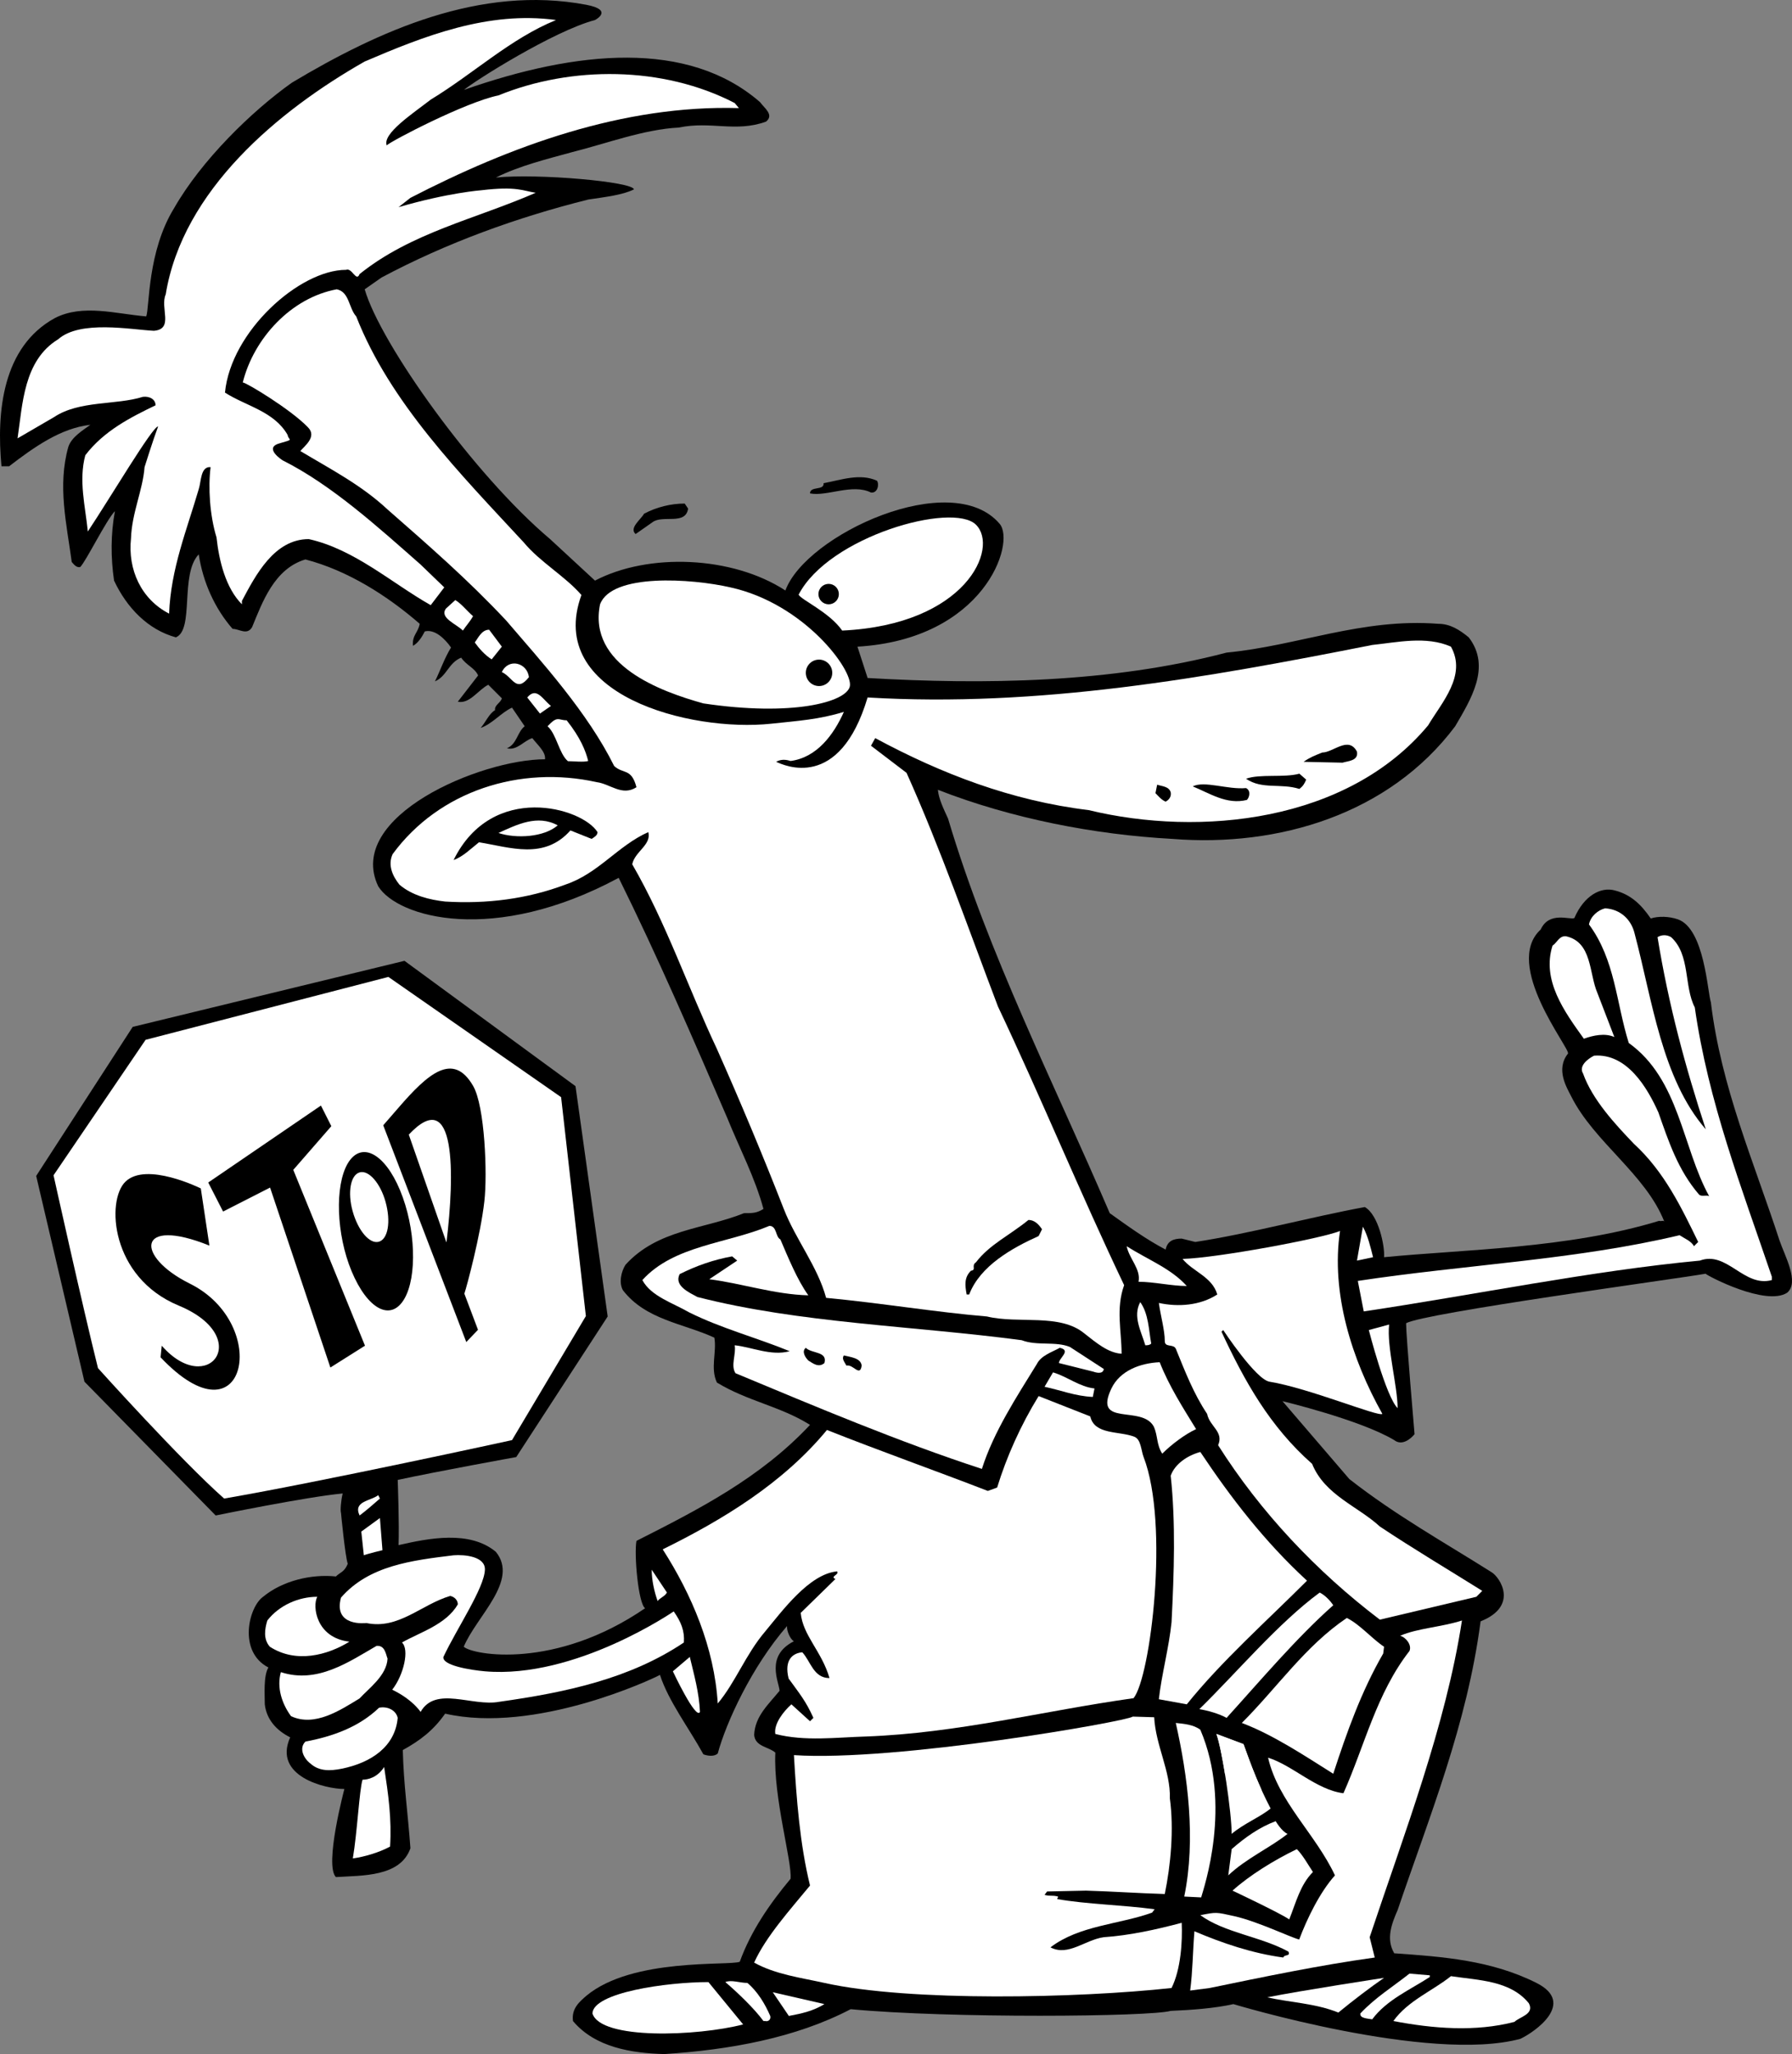 <?xml version="1.0" encoding="utf-8"?>
<!-- Generator: Adobe Illustrator 28.3.0, SVG Export Plug-In . SVG Version: 6.00 Build 0)  -->
<svg version="1.1" id="Layer_1" xmlns="http://www.w3.org/2000/svg" xmlns:xlink="http://www.w3.org/1999/xlink" x="0px" y="0px"
	 width="432px" height="495.087px" viewBox="0 0 432 495.087" enable-background="new 0 0 432 495.087" xml:space="preserve">
<rect x="0" y="0" width="432" height="495.087" fill="#808080" stroke="none"/>
<g>
	<path d="M143.431,4.828c-10.002,2.653-28.985,14.667-31.592,16.84c27.231-9.56,54.044-12.146,71.393,2.958
		c1.021,1.429,3.469,3.062,1.428,4.695c-7.348,2.653-13.267-0.204-21.022,1.428c-8.368,0.409-17.553,3.878-25.717,5.919
		c-5.919,1.633-12.655,3.266-18.369,6.123c10.205-1.021,33.065,1.021,33.269,2.858c-2.741,1.367-6.939,1.837-11.021,2.449
		c-17.145,4.286-34.085,10.41-49.801,18.778l-4.082,2.857c3.789,13.061,26.241,44.638,44.699,60.211l10.818,10.001
		c12.858-6.735,33.043-5.985,45.903,2.383c4.898-13.47,40.123-29.695,51.659-16.057c3.877,4.582-3.714,27.789-34.289,29.595
		l2.449,7.551c27.963,1.633,58.579,1.225,86.54-6.123c17.146-1.632,32.657-8.368,51.026-6.939c2.858,0,5.103,1.429,7.348,3.266
		c5.511,7.144,0.409,15.104-3.266,21.431c-15.92,21.227-42.658,29.187-68.171,27.146c-18.777-1.021-38.78-4.898-56.536-11.838
		c0.203,2.245,1.428,4.694,2.449,6.939c9.798,32.861,25.513,63.681,38.984,95.113c4.286,3.062,8.776,6.327,13.471,8.776
		c0.408-2.041,1.837-2.653,3.878-2.653l3.266,0.816c13.267-2.041,27.605-5.971,40.872-8.419c3.317,1.888,4.848,9.44,4.643,12.093
		c19.084-1.888,44.291-2.041,66.334-8.776c0.409,0.204,1.021-0.204,1.225,0.204c-4.491-11.43-16.94-19.186-22.452-30.208
		c-1.021-2.041-3.827-6.48-0.765-10.307c0.51-1.276-15.818-21.431-6.583-29.901c2.041-4.491,7.093-2.245,8.113-2.756
		c2.296-5.358,6.378-7.654,9.848-6.633c3.878,1.021,6.326,3.47,8.572,6.735c1.837-0.612,4.448-0.523,6.532,0.204
		c6.429,2.245,7.144,17.553,7.96,20.003c2.45,20.41,10.41,38.576,16.533,57.353c1.225,3.674,4.898,10.104,1.837,12.655
		c-5.103,3.266-19.033-3.98-19.645-4.592c-6.939,1.225-68.12,9.491-72.202,11.94c0,3.062,2.041,26.738,2.041,26.738
		c-1.021,1.224-3.062,2.857-4.898,1.428c-8.164-4.898-26.942-9.389-26.942-9.389l16.124,18.778
		c11.226,8.776,22.656,15.104,34.29,22.452c2.041,1.225,6.6,8.164-2.654,11.838c-3.265,24.901-12.246,46.741-20.002,69.6
		c-1.429,3.266-2.857,6.939-0.816,10.41c11.633,0.816,23.365,1.652,34.289,7.144c9.644,4.847-0.408,11.838-3.878,13.471
		c-21.941,5.919-69.191-8.368-69.191-8.368c-4.491,1.021-10.205,1.429-15.104,1.632c-5.001,1.429-53.476,1.838-77.152-0.408
		c-13.267,6.939-29.187,9.797-44.903,10.817c-7.96-0.204-16.736-1.632-22.043-7.96c-0.409-3.062,1.632-4.694,3.266-6.123
		c11.072-9.185,34.289-7.144,36.942-8.164c2.654-7.348,7.144-13.879,12.246-20.002c0.409-4.082-4.184-19.543-3.673-30.412
		c-1.632-1.428-4.898-1.428-5.103-4.285c0.204-4.491,3.47-7.348,6.123-10.614c-0.137-2.188-3.507-8.393,3.454-11.936
		c-0.886-0.506-1.78-2.525-1.645-3.671c-8.479,9.745-14.667,23.159-16.708,30.71c-0.817,0.816-2.45,0.613-3.47,0.204
		c-3.47-6.327-8.419-12.807-10.46-19.135c-1.837,1.021-30.105,14.287-51.792,9.338c-2.857,4.082-6.123,6.531-10.205,8.776
		c0.204,8.369,1.225,15.104,1.837,23.676c-2.449,6.939-11.633,6.531-17.961,6.939c-2.857-2.857,2.041-21.227,2.041-21.227
		c-4.491,0-17.298-3.011-13.063-12.451c-3.266-1.632-5.716-4.286-6.123-7.96c0-2.245-0.358-6.838,0.867-8.879
		c-7.399-3.827-4.746-14.593-1.276-17.043c4.694-3.878,11.634-5.51,17.553-4.898c1.021-1.021,2.041-1.021,2.857-3.062
		c-0.612-1.632-1.632-12.246-1.632-12.246c-0.204-0.612,0-3.062,0.408-4.694c-8.776,0.816-30.616,5.306-30.616,5.306l-31.636-32.248
		L8.722,283.431l23.268-35.923l65.518-15.921l41.229,30.208l7.757,55.516l-22.044,33.882c0,0-19.186,3.47-28.575,5.511
		c0,0,0.409,10.817,0.204,15.715c7.144-1.632,17.145-3.674,23.472,1.633c5.613,6.939-4.694,15.512-7.756,22.859
		c2.244,2.041,22.094,5.562,43.729-9.286c-1.633-1.021-2.705-12.961-2.092-16.227c14.899-7.551,29.8-15.104,41.842-27.962
		c-7.144-4.491-15.104-5.716-22.452-10.205c-1.633-3.47,0-7.348-0.613-10.818c-7.551-3.469-16.532-4.285-22.043-11.429
		c-1.021-1.838-0.409-4.491,0.612-6.123c7.757-8.573,18.982-8.573,28.575-12.451c2.041,0,3.062,0,4.695-1.021
		c-2.041-7.552-5.716-14.492-8.777-22.044c-8.367-19.39-16.736-38.78-26.125-57.761c-30.065,16.203-53.272,9.593-57.966,2.041
		c-8.022-16.836,24.697-30.616,40.208-30.616c0.204-1.837-1.837-3.47-3.062-5.103c-2.041,0.612-3.673,3.062-6.123,2.45
		c2.45-1.021,2.45-3.879,4.286-5.307l-3.062-4.491c-2.653,1.225-4.694,3.878-7.551,4.898c1.224-1.428,2.041-3.469,3.469-4.285
		c-0.204-1.225,1.429-1.838,1.633-2.858l-3.266-3.265c-2.45,1.224-4.491,4.694-7.348,4.082l4.898-6.327
		c-0.816-1.837-2.857-2.45-4.082-4.286c-3.062,1.225-3.469,4.491-6.327,5.715c1.225-2.449,2.245-5.51,3.879-8.164
		c-1.429-2.041-3.879-4.49-6.327-3.878c-0.613,1.225-1.633,2.857-2.857,3.47c-0.204-2.654,1.224-3.062,1.632-5.307
		c-7.756-6.735-17.349-12.858-27.554-15.512c-7.552,2.245-10.41,10.41-12.858,16.328c-1.225,2.041-3.062,0.409-4.695,0.409
		c-4.286-4.898-7.144-11.226-8.164-17.962c-4.585,4.798-1.021,18.166-5.51,20.003c-6.736-1.837-11.839-7.144-14.9-13.675
		c-0.816-5.51-0.816-11.226,0.204-16.736c-2.041,2.041-6.939,12.042-8.369,13.47c-1.021,0.204-1.632-0.816-2.041-1.224
		c-1.225-9.185-3.469-18.369-0.816-27.758c0.816-2.45,3.673-4.082,5.307-5.307c-7.144,0.816-13.471,5.307-19.594,10.001H0.353
		c-1.225-13.063,0.204-28.779,12.858-35.718c6.736-3.469,14.696-1.021,22.044-0.408c0.816-2.245,0.246-15.633,6.735-26.126
		c6.532-11.43,18.572-23.258,28.37-30.207C91.18,7.481,115.75-3.682,141.33,1.153C148.104,2.434,143.431,4.828,143.431,4.828z"/>
	<path fill="#FFFFFF" d="M134.042,4.828c-11.021,4.49-19.799,12.858-30.208,19.186c-4.452,3.447-11.633,8.164-10.613,11.021
		c1.021-1.021,18.981-10.41,26.941-12.042c17.553-7.144,39.597-7.144,56.946,1.837l1.021,1.225
		c-27.963-0.816-55.108,9.185-79.193,21.635l-2.857,2.244c11.994-3.499,19.961-4.078,19.961-4.078
		c8.573-1.021,9.995,0.145,13.104,0.609c-14.492,6.327-30.004,9.592-42.454,19.594c-0.816,2.041-1.837-1.633-3.266-1.021
		c-11.226,0-27.786,14.856-29.187,29.595c5.103,3.265,11.838,4.49,15.104,10.205c0.204,1.428,1.855,0.924-2.014,2.041
		c-3.869,1.117,0.816,4.082,0.816,4.082c11.812,5.919,23.038,16.124,33.243,25.104l5.715,5.511l-3.266,4.285
		c-9.388-5.306-18.369-13.47-29.391-15.92c-8.369,0-12.858,8.776-16.124,14.899v0.817c-3.878-3.879-5.511-10.41-6.123-16.125
		c-1.632-5.306-2.041-12.042-1.429-16.94c-2.449-0.204-2.244,3.47-2.857,5.307c-2.857,9.797-6.735,19.186-7.144,30.003
		c-6.735-3.469-10.001-10.613-9.185-18.165c0.204-6.123,2.857-11.633,3.266-17.145c0,0,2.041-6.532,3.266-9.797
		c-1.225-0.204-11.634,17.349-16.941,25.309c-0.612-6.123-2.244-12.246-0.612-18.369c4.491-5.919,11.021-9.185,16.94-12.042
		c0-1.429-1.428-2.245-3.062-2.041c-6.531,2.041-15.308,0.816-21.431,4.898l-8.776,5.103c1.225-8.164,1.429-18.778,9.797-23.881
		c5.307-4.694,17.563-2.313,23.064-2.041c4.898-0.408,1.428-5.51,2.857-8.776c4.082-25.106,27.146-44.291,47.965-56.129
		C102.202,8.705,117.714,2.582,134.042,4.828z"/>
	<path fill="#FFFFFF" d="M85.873,76.264c8.164,20.818,25.104,37.963,40.412,54.495c3.879,4.695,10.002,8.164,13.88,12.655
		c-8.771,24.116,26.283,33.096,45.719,31.023c6.498-0.693,11.634-1.021,17.553-2.857c-2.45,5.511-6.532,11.021-12.859,11.839
		c-1.224-0.409-2.449-0.409-3.469,0.203c1.837,0.817,15.261,7.228,22.043-15.511c41.23,2.449,81.438-4.695,121.647-12.655
		c5.919-0.612,13.062-2.245,18.981,0.409c3.879,6.939-2.244,13.47-5.51,18.981c-19.39,23.268-54.904,26.942-81.846,20.41
		c-18.574-2.245-35.514-8.776-51.435-17.349l-1.021,1.837l8.573,6.532c8.164,18.165,14.899,37.555,22.043,56.333
		c10.614,22.452,19.799,44.903,30.412,67.15c-2.041,5.715-0.613,11.021-0.613,16.533c-3.266-0.204-6.123-2.654-8.98-4.899
		c-5.919-4.898-15.92-2.244-23.472-4.082c-12.246-1.021-25.717-3.265-38.78-4.49c-2.041-7.552-7.348-14.083-10.205-21.431
		c-5.103-13.063-10.41-25.717-16.124-38.576c-6.939-14.696-12.246-30.412-20.411-44.495c0.612-3.062,4.694-4.694,3.878-7.756
		c-7.348,3.266-12.042,10.001-20.002,12.654c-9.185,3.47-18.982,4.695-28.983,4.082c-3.673-0.408-7.96-1.428-11.021-4.082
		c-1.633-2.041-2.857-4.694-1.633-7.347c11.226-15.308,30.82-21.431,49.19-17.349c3.266,0.408,6.123,3.469,9.593,1.224
		c-1.225-4.694-3.209-3.094-5.382-5.123c-6.373-12.891-17.479-25.085-26.05-35.085c-9.389-10.001-18.574-17.962-28.575-26.738
		c-6.327-5.919-13.88-9.797-21.023-14.083c1.021-1.225,4.082-3.47,1.837-5.716c-4.082-4.285-14.899-10.817-15.715-10.817
		c2.653-10.614,11.633-20.41,22.656-22.452C84.241,70.344,84.037,74.223,85.873,76.264z"/>
	<path d="M211.398,115.86c0.612,0.816,0.204,3.062-1.429,2.857c-4.49-2.245-10.613,1.021-14.695,0.204
		c0-1.837,3.469-0.613,3.266-2.45C202.825,115.656,207.316,114.024,211.398,115.86z"/>
	<path d="M165.883,122.596c-0.613,4.082-6.123,1.429-8.573,3.266l-4.082,2.857c-1.632-1.428,1.225-3.469,2.041-4.898
		c3.062-1.632,6.532-2.45,9.797-2.45L165.883,122.596z"/>
	<path fill="#FFFFFF" d="M203.029,151.986c-3.121-4.445-9.785-7.342-10.509-8.646c7.242-14.05,37.136-22.437,42.758-16.868
		C240.9,132.042,232.934,150.583,203.029,151.986z"/>
	<path fill="#FFFFFF" d="M204.866,165.458c-0.903,3.811-13.939,7.287-35.31,4.082c-10.351-2.878-27.878-9.251-24.901-23.88
		c2.817-7.533,22.082-6.23,31.433-4.082C193.969,145.513,205.769,161.647,204.866,165.458z"/>
	<path fill="#FFFFFF" d="M114.039,148.517c-0.816,1.428-1.632,2.245-2.449,3.469c-1.633-1.632-5.716-3.062-4.082-5.306l2.245-2.041
		C111.182,145.456,112.611,147.292,114.039,148.517z"/>
	<path fill="#FFFFFF" d="M120.98,155.865l-2.45,3.062c-1.632-1.021-3.062-2.654-4.082-4.082c0.816-1.021,1.632-3.062,3.47-3.062
		L120.98,155.865z"/>
	<path fill="#FFFFFF" d="M127.51,163.212c-3.062,3.879-3.878,0-6.531-1.224C122.612,158.518,127.103,159.743,127.51,163.212z"/>
	<path fill="#FFFFFF" d="M132.817,170.153l-2.653,1.837l-3.062-3.878C129.347,165.458,130.776,168.519,132.817,170.153z"/>
	<path fill="#FFFFFF" d="M141.798,183.419c-1.134,0.335-3.597,0.045-4.9,0.045c-2.154-1.862-2.731-6.519-4.896-8.413
		c2.449-2.654,2.578-1.436,4.606-1.436C139.939,177.816,141.186,180.97,141.798,183.419z"/>
	<path d="M327.126,181.174c0.408,2.245-2.245,2.245-3.47,2.653l-9.389-0.204c1.429-1.021,2.45-1.428,4.491-2.244
		C321.41,181.378,325.085,177.296,327.126,181.174z"/>
	<path d="M314.879,187.909c-0.409,1.021-0.817,1.633-1.633,2.245c-4.49-1.429-8.98,0.204-12.858-2.45
		c3.266-1.224,9.185-0.203,12.858-1.224L314.879,187.909z"/>
	<path d="M300.388,189.95c1.225,0.613,0.816,2.245,0.204,2.857c-4.899,1.225-8.981-1.632-13.064-3.265
		C290.387,188.113,295.897,190.359,300.388,189.95z"/>
	<path d="M282.223,190.971c0.203,1.021-0.409,1.837-1.225,2.245c-1.021-0.409-1.837-1.429-2.45-2.041l0.409-2.041
		C280.182,189.543,281.814,189.543,282.223,190.971z"/>
	<path d="M144.043,200.564c0,0.816-0.816,1.225-1.429,1.632l-5.103-2.041c-6.326,7.144-14.491,4.082-22.043,2.857
		c-2.041,1.633-3.878,3.47-6.123,4.286C118.647,188.39,140.37,194.645,144.043,200.564z"/>
	<path fill="#FFFFFF" d="M134.45,198.931c-3.265,2.858-10.001,3.266-14.287,1.838C124.653,198.727,129.552,196.278,134.45,198.931z"
		/>
	<path fill="#FFFFFF" d="M394.072,225.057c4.286,16.124,6.532,34.902,17.145,47.148c-4.898-14.9-8.98-30.004-11.633-46.332
		c1.021-0.612,2.244-0.612,3.265,0c4.695,4.286,3.062,11.838,5.716,16.94c3.266,22.86,11.226,43.271,18.574,64.906v0.816
		c-6.736,1.837-10.818-7.144-17.349-4.694c-26.126,2.449-54.905,8.367-81.03,12.246l-1.429-7.348
		c25.513-3.878,52.864-5.103,77.56-11.021c1.225,0.816,2.858,1.428,3.47,2.653l1.021-1.021c-4.082-8.368-8.164-16.94-15.512-23.676
		c-4.49-4.694-10.001-10.613-12.246-16.94c-1.071-1.735,1.021-3.47,2.654-4.286c7.96-0.612,12.858,7.756,15.511,13.675
		c2.45,6.939,4.695,13.879,9.798,19.798c0.612,0.613,1.837,0,2.449,0.409c-6.531-11.839-7.144-28.167-19.39-36.943
		c-3.062-9.797-3.265-20.002-9.592-28.575c0.408-2.041,2.245-3.47,3.878-3.878C390.602,219.138,393.256,221.586,394.072,225.057z"/>
	<path fill="#FFFFFF" d="M385.091,239.344l4.082,10.613c-2.245-1.021-5.103-0.408-7.348,0.409
		c-4.694-6.532-10.205-14.083-7.552-22.452c1.021-0.612,1.633-2.45,3.266-2.245C383.867,227.098,383.05,234.649,385.091,239.344z"/>
	<path fill="#FFFFFF" d="M135.267,264.449l5.97,52.761l-17.808,29.901c0,0-45.719,10.001-69.396,14.083
		c-10.41-9.185-30.411-31.432-30.411-31.432c-3.673-14.695-10.716-46.485-10.716-46.485l22.196-32.657l58.527-15.154
		L135.267,264.449z"/>
	<path d="M251.198,296.289l-0.816,1.632c-6.327,2.858-14.083,7.144-16.737,14.084h-0.612c-0.409-2.245-0.613-4.082,1.021-5.716
		c1.428-0.204,0-1.225,1.225-2.041c3.265-4.286,8.164-6.531,12.654-10.205C249.362,294.044,250.382,295.064,251.198,296.289z"/>
	<path fill="#FFFFFF" d="M188.13,298.739c1.837,4.285,4.082,9.797,6.735,13.47c-8.164-0.203-15.92-2.857-23.88-3.878l6.735-4.49
		l-1.225-1.021c-4.49,0.816-8.572,2.244-12.654,4.285c-1.429,2.858,2.449,4.491,4.285,5.511c24.697,6.327,52.047,6.939,78.173,10.41
		c3.673,1.428,8.164,0.204,11.633,1.632l8.164,5.307c-0.203,1.429-2.041,0.816-2.653,0.612l-8.164-2.041
		c0-1.224,3.062-3.062,0.204-3.673c-1.837,1.021-4.491,1.837-5.511,3.878c-4.898,7.96-10.41,16.328-13.267,25.309
		c-20.002-6.531-39.8-14.899-59.395-23.063c-1.224-1.837,0.204-4.694-0.203-6.735c4.082,0.408,8.776,2.653,13.267,1.428
		c-7.961-3.266-16.533-5.51-24.289-9.389c-3.878-2.244-9.185-3.878-11.226-7.756c7.552-8.368,20.41-8.776,30.616-13.062
		C187.314,295.473,186.905,298.126,188.13,298.739z"/>
	<path fill="#FFFFFF" d="M331.004,303.024l-3.878,0.817l1.428-8.164C329.779,297.922,330.391,300.576,331.004,303.024z"/>
	<path fill="#FFFFFF" d="M323.044,296.698c-2.245,14.899,2.857,31.023,10.205,44.086c-0.817,0.817-17.758-6.225-27.197-7.756
		c-3.317-0.51-11.175-12.451-11.175-12.451l-0.408,0.409c5.51,11.838,11.633,22.859,21.839,31.841
		c3.062,7.551,11.021,10.205,16.328,15.104c7.96,5.307,16.533,10.41,24.697,15.512l-1.429,1.428l-23.268,5.511
		c-15.308-11.634-28.779-25.922-38.984-42.046c1.429-3.266-2.041-4.491-2.653-7.552c-3.266-4.898-5.307-10.205-7.552-15.715
		c-0.612-1.225-2.653-0.204-2.653-1.837c0-2.654-1.021-6.123-1.429-9.185c4.695,1.021,10.002,0.612,14.084-2.041
		c-1.225-4.286-5.92-5.511-8.368-8.573C293.244,303.228,318.553,298.534,323.044,296.698z"/>
	<path fill="#FFFFFF" d="M286.1,309.965c-3.675,0-7.96-1.021-11.634-1.021c0.613-3.062-2.245-5.511-2.857-8.573
		C276.711,303.637,282.223,305.678,286.1,309.965z"/>
	<path fill="#FFFFFF" d="M277.528,323.843c-0.408,0.409-1.021,0.409-1.428,0.409c-1.021-3.47-3.062-6.94-1.225-10.41
		C276.916,316.7,276.916,320.577,277.528,323.843z"/>
	<path fill="#FFFFFF" d="M336.922,339.406c-2.858-2.857-6.939-18.829-6.939-18.829l4.898-1.327
		C334.269,324.558,336.922,334.099,336.922,339.406z"/>
	<path d="M198.743,328.537c-1.428,1.225-2.857,0-3.878-0.612c-0.816-0.816-1.632-2.245-0.612-3.062
		C195.681,326.293,199.56,325.68,198.743,328.537z"/>
	<path d="M207.724,329.15c-0.409,2.857-2.041-0.409-3.674,0c-0.408-0.816-1.225-1.633-0.612-2.45
		C205.07,327.109,207.52,327.313,207.724,329.15z"/>
	<path fill="#FFFFFF" d="M279.569,328.334c2.245,5.715,5.511,10.817,8.777,16.124c-2.654,1.225-5.92,3.673-8.164,5.919
		c-1.429-2.245-1.021-4.286-2.041-6.532c-2.858-5.306-14.696,0.204-10.205-9.185C269.976,330.375,274.875,328.537,279.569,328.334z"
		/>
	<path fill="#FFFFFF" d="M263.853,334.66l-0.409,2.041c-4.286-0.203-7.756-1.632-11.634-2.449l2.041-3.47
		C257.321,331.803,260.179,334.253,263.853,334.66z"/>
	<path fill="#FFFFFF" d="M262.833,341.397c1.021,4.49,6.939,3.469,10.613,4.898c1.633,0.612,1.638,3.329,2.245,4.898
		c6.251,16.15,1.658,53.144-2.424,58.119c-21.84,3.062-42.275,8.419-64.522,9.236c-7.144,0.204-14.696,1.225-21.84-0.612
		c-0.409-2.45,2.041-5.511,3.878-7.144l4.491,4.082l0.816-0.816c-1.837-4.082-3.323-5.809-5.976-9.483
		c-1.139-4.556,1.046-6.124,3.291-6.328c2.025,2.152,2.685,6.218,6.563,6.218c-1.881-6.471-6.436-10.267-6.942-15.71l8.372-8.171
		c-1.429-0.612,1.021-1.021,0.408-1.837c-6.735,0.613-13.267,9.593-17.349,14.492c-4.694,5.511-7.144,12.246-11.429,17.349
		c-0.817-13.471-6.327-26.329-13.267-37.147c14.491-7.144,28.982-15.92,39.596-28.778c12.858,5.103,26.125,9.797,38.78,14.695
		l2.245-0.816c2.244-7.348,5.715-15.104,10.001-22.043L262.833,341.397z"/>
	<path fill="#FFFFFF" d="M289.366,349.968c7.347,11.022,15.511,21.635,25.716,31.024c-9.797,9.797-20.614,19.39-28.982,29.8
		l-6.736-1.225c0.613-5.715,2.45-12.451,3.062-18.574c0.613-12.042,1.021-23.88-0.203-35.31
		C283.243,352.827,286.305,350.786,289.366,349.968z"/>
	<path fill="#FFFFFF" d="M91.588,361.194c-1.632,1.429-3.265,2.858-4.898,4.082c-1.632-3.469,2.654-3.469,4.491-4.898
		L91.588,361.194z"/>
	<path fill="#FFFFFF" d="M87.71,374.87l-0.612-5.715l4.49-3.266l0.613,7.756C92.201,373.645,88.731,374.461,87.71,374.87z"/>
	<path fill="#FFFFFF" d="M116.898,378.34c-0.153,4.439-6.736,14.083-10.002,21.022c-0.357,2.041,6.45,3.162,10.002,3.47
		c21.788,1.888,45.515-14.441,45.515-14.441c1.757,2.515,2.653,4.643,2.45,7.5c-13.064,8.777-28.575,12.043-44.495,14.287
		c-6.531,1.225-15.359-3.929-18.981,2.45c0.408,0.612-1.48-2.806-6.838-5.358c2.806-3.572,4.184-9.746,2.347-11.379
		c4.286-2.449,10.614-4.285,13.471-9.185c0-1.021-0.816-1.837-1.837-2.041c-6.939,2.041-12.451,8.164-20.206,6.532
		c0,0-8.063,1.021-6.123-6.123c6.735-7.756,17.145-8.98,27.146-10.205C111.998,374.665,116.999,375.125,116.898,378.34z"/>
	<path fill="#FFFFFF" d="M160.78,383.85c-0.613,1.021-1.633,1.225-2.245,2.041c-0.816-2.245-1.429-5.103-1.429-7.551L160.78,383.85z
		"/>
	<path fill="#FFFFFF" d="M321.41,386.912c-8.776,7.757-17.757,18.369-25.717,27.147c-1.837-1.021-4.524-1.769-6.565-2.11
		c8.98-8.776,19.015-20.75,29.016-28.098C319.369,384.463,320.594,385.687,321.41,386.912z"/>
	<path fill="#FFFFFF" d="M76.484,384.87c-1.225,2.245-0.306,9.899,7.757,10.818c-5.307,3.265-12.859,5.306-19.187,1.224
		c-1.632-1.837-1.224-4.285-0.612-6.326C67.299,386.912,71.995,384.87,76.484,384.87z"/>
	<path fill="#FFFFFF" d="M333.657,396.912l-0.204,1.633c-5.306,9.185-8.776,18.981-12.042,28.982
		c-7.144-4.49-14.492-9.388-22.043-12.246c8.572-8.572,15.308-18.573,25.309-25.309
		C327.942,391.607,330.595,394.871,333.657,396.912z"/>
	<path fill="#FFFFFF" d="M352.435,390.586c-3.878,25.309-13.88,51.23-22.247,76.335l1.224,4.898
		c-13.267,1.837-26.941,4.694-39.8,7.348l-4.694,0.612c0.612-4.694,0.612-9.185,1.021-14.287c6.735,2.857,13.879,5.307,21.431,6.327
		c0.204-0.816,1.837-0.204,1.225-1.429c-6.736-3.673-15.308-4.49-21.227-8.776c3.929-0.765,3.673-0.765,8.266,0.255
		c5.613,1.276,13.522,5.103,15.563,5.613c1.837-4.898,4.949-11.379,8.624-15.461c-4.695-10.001-13.675-17.757-16.124-28.37
		c5.919,1.837,11.633,7.757,18.165,8.573c5.103-11.43,7.96-24.085,15.92-34.29c0.613-1.428-0.816-3.265-2.245-3.674
		C341.821,392.423,347.332,392.218,352.435,390.586z"/>
	<path fill="#FFFFFF" d="M93.426,399.771c-0.204,4.082-4.491,7.144-6.736,9.592c-4.694,2.857-10.817,6.939-16.533,4.286
		c-2.244-3.062-3.469-6.939-2.449-10.614c8.776,2.858,16.328-2.449,23.063-6.326C92.813,396.505,93.017,398.75,93.426,399.771z"/>
	<path fill="#FFFFFF" d="M168.74,412.629c-0.97,2.041-6.532-9.797-6.532-9.797l4.082-3.47
		C167.311,403.649,168.536,407.935,168.74,412.629z"/>
	<path fill="#FFFFFF" d="M95.874,414.058c-0.612,6.939-6.429,10.817-13.471,12.246c-2.912,0.591-5.51,0.612-7.551-1.225
		c-1.633-1.225-2.857-3.674-1.225-5.307c6.532-1.225,12.858-3.47,17.758-8.164C93.426,411.2,95.467,412.22,95.874,414.058z"/>
	<path fill="#FFFFFF" d="M278.242,413.905c0.357,6.838,3.98,13.012,3.776,19.543c1.021,7.551,0.204,16.124-1.225,23.063
		c-6.735-0.204-12.246-0.612-18.981-0.816l-9.389,0.204l-0.613,0.816c1.429,0.408,1.633,0,3.266,0.408
		c0,0.204-0.204,0.409-0.204,0.613c6.94,1.225,15.921,1.428,23.472,2.449l-0.612,0.817c-7.96,2.857-17.553,3.062-24.493,8.367
		c4.286,2.245,8.368-1.837,12.858-2.449c6.123-0.409,12.655-1.837,18.778-3.47c0.204,4.491-0.204,11.226-2.45,15.716
		c-22.452,2.449-63.119,3.367-83.683-1.225c-5.509-1.23-11.838-2.041-16.94-4.898c2.857-6.327,8.776-12.859,13.471-18.574
		c-2.45-10.001-3.266-20.819-3.878-31.432c24.493,1.632,80.213-8.113,81.693-9.287L278.242,413.905z"/>
	<path fill="#FFFFFF" d="M289.366,416.915c7.756,18.165,0.816,38.167,0.203,40.412l-4.082-0.204
		c2.858-13.879,0.817-29.187-2.041-41.842C285.488,415.486,287.733,415.691,289.366,416.915z"/>
	<path fill="#FFFFFF" d="M299.775,420.385c2.041,5.716,3.674,10.002,6.532,15.512c-2.45,2.041-6.532,3.674-9.389,6.123
		c0-5.103-2.245-20.206-3.673-24.084L299.775,420.385z"/>
	<path fill="#FFFFFF" d="M94.037,445.081c-2.653,1.429-6.123,2.45-8.98,2.857c1.059-6.21,1.582-16.685,2.347-18.981
		c1.276,0,3.572-0.51,5.204-3.062C93.629,432.631,94.446,438.346,94.037,445.081z"/>
	<path fill="#FFFFFF" d="M310.389,442.02c-4.082,3.266-10.001,5.919-14.287,10.001l0.816-6.326
		c3.266-2.858,6.736-5.307,10.614-6.736C307.531,438.958,308.96,441.408,310.389,442.02z"/>
	<path fill="#FFFFFF" d="M316.512,451.205c-3.062,3.062-4.082,7.348-5.715,11.43c-2.195-1.531-13.675-6.939-13.675-6.939
		c4.082-3.674,10.001-7.348,15.512-10.001C314.062,447.123,315.287,449.368,316.512,451.205z"/>
	<path fill="#FFFFFF" d="M344.678,476.513c-4.694,3.062-10.409,5.511-13.879,10.205c-1.021-0.203-3.062-0.203-2.857-1.428
		c3.673-3.878,7.705-6.327,11.838-9.593l4.898,0.409V476.513z"/>
	<path fill="#FFFFFF" d="M368.559,482.841c1.429,2.654-2.245,3.266-3.47,4.491c-9.388,2.449-19.593,1.632-29.187-0.204
		c3.47-4.898,9.593-7.348,13.879-10.817C356.517,477.331,364.068,477.331,368.559,482.841z"/>
	<path fill="#FFFFFF" d="M322.635,485.086c-5.511-2.245-11.838-2.45-17.145-3.673c8.164-1.633,28.166-4.695,28.166-4.695
		C330.391,478.963,326.105,482.229,322.635,485.086z"/>
	<path fill="#FFFFFF" d="M185.68,485.902c0.204,0.816-0.408,1.429-1.225,1.225h-0.408c-2.245-3.062-6.327-6.939-9.185-9.389
		c1.428-0.612,3.469,0.204,5.307,0.204C182.619,479.984,184.456,483.045,185.68,485.902z"/>
	<path fill="#FFFFFF" d="M179.15,487.944c-11.022,2.857-34.341,3.776-36.331-2.653c0.204-5.052,17.962-7.552,27.963-7.552
		L179.15,487.944z"/>
	<path fill="#FFFFFF" d="M198.743,483.045c-2.653,1.632-5.306,2.245-8.572,2.857l-3.878-5.715L198.743,483.045z"/>
	<path d="M202.225,143.196c0,1.359-1.102,2.462-2.462,2.462c-1.36,0-2.463-1.102-2.463-2.462c0-1.36,1.102-2.463,2.463-2.463
		C201.123,140.734,202.225,141.836,202.225,143.196z"/>
	<path d="M200.632,162.172c0,1.759-1.427,3.186-3.186,3.186c-1.76,0-3.187-1.427-3.187-3.186c0-1.76,1.427-3.187,3.187-3.187
		C199.204,158.985,200.632,160.412,200.632,162.172z"/>
	<g>
		<path d="M50.479,300.223c-17.676-7.125-17.885,2.631-4.748,9.153c19.8,9.794,13.6,39.597-7.022,17.772l0.282-2.793
			c11.179,12.728,22.371-2.09,4.095-9.669c-16.501-6.83-17.498-25.406-12.836-29.878c5.055-4.893,18.158,1.638,18.158,1.638
			L50.479,300.223z"/>
		<path d="M70.701,281.971l17.286,42.378l-8.342,5.26l-14.537-43.371l-11.33,5.778l-3.579-6.998l27.169-18.549l2.507,4.968
			L70.701,281.971z"/>
		<path d="M97.442,313.116c-3.254,5.479-8.864,2.457-12.684-6.725c-3.707-8.903-4.07-20.594-0.933-25.964
			c3.254-5.479,8.898-2.467,12.604,6.436C100.229,295.973,100.613,307.736,97.442,313.116z M86.715,282.574
			c-2.232,0.619-2.953,4.853-1.714,9.32c1.317,4.755,4.115,8.013,6.314,7.404c2.233-0.619,2.953-4.853,1.634-9.608
			C91.712,285.223,88.915,281.965,86.715,282.574z"/>
		<path d="M116.767,289.526c-0.906,8.165-4.243,20.572-4.824,22.284l3.288,8.708l-2.823,2.955l-20.022-52.247l3.728-4.291
			c6.981-8.065,13.106-13.564,17.937-5.205C116.897,266.604,117.518,283.034,116.767,289.526z M107.636,299.428
			c1.98-16.376,2.362-38.127-9.089-25.953l9.035,25.89l0.034-0.01L107.636,299.428z"/>
	</g>
	<path fill="#FFFFFF" d="M299.775,420.385l-6.531-2.449c0.622,1.688,1.398,5.504,2.077,9.695c2.709,1.118,5.805,2.425,8.776,3.719
		C302.475,427.783,301.224,424.443,299.775,420.385z"/>
</g>
</svg>
